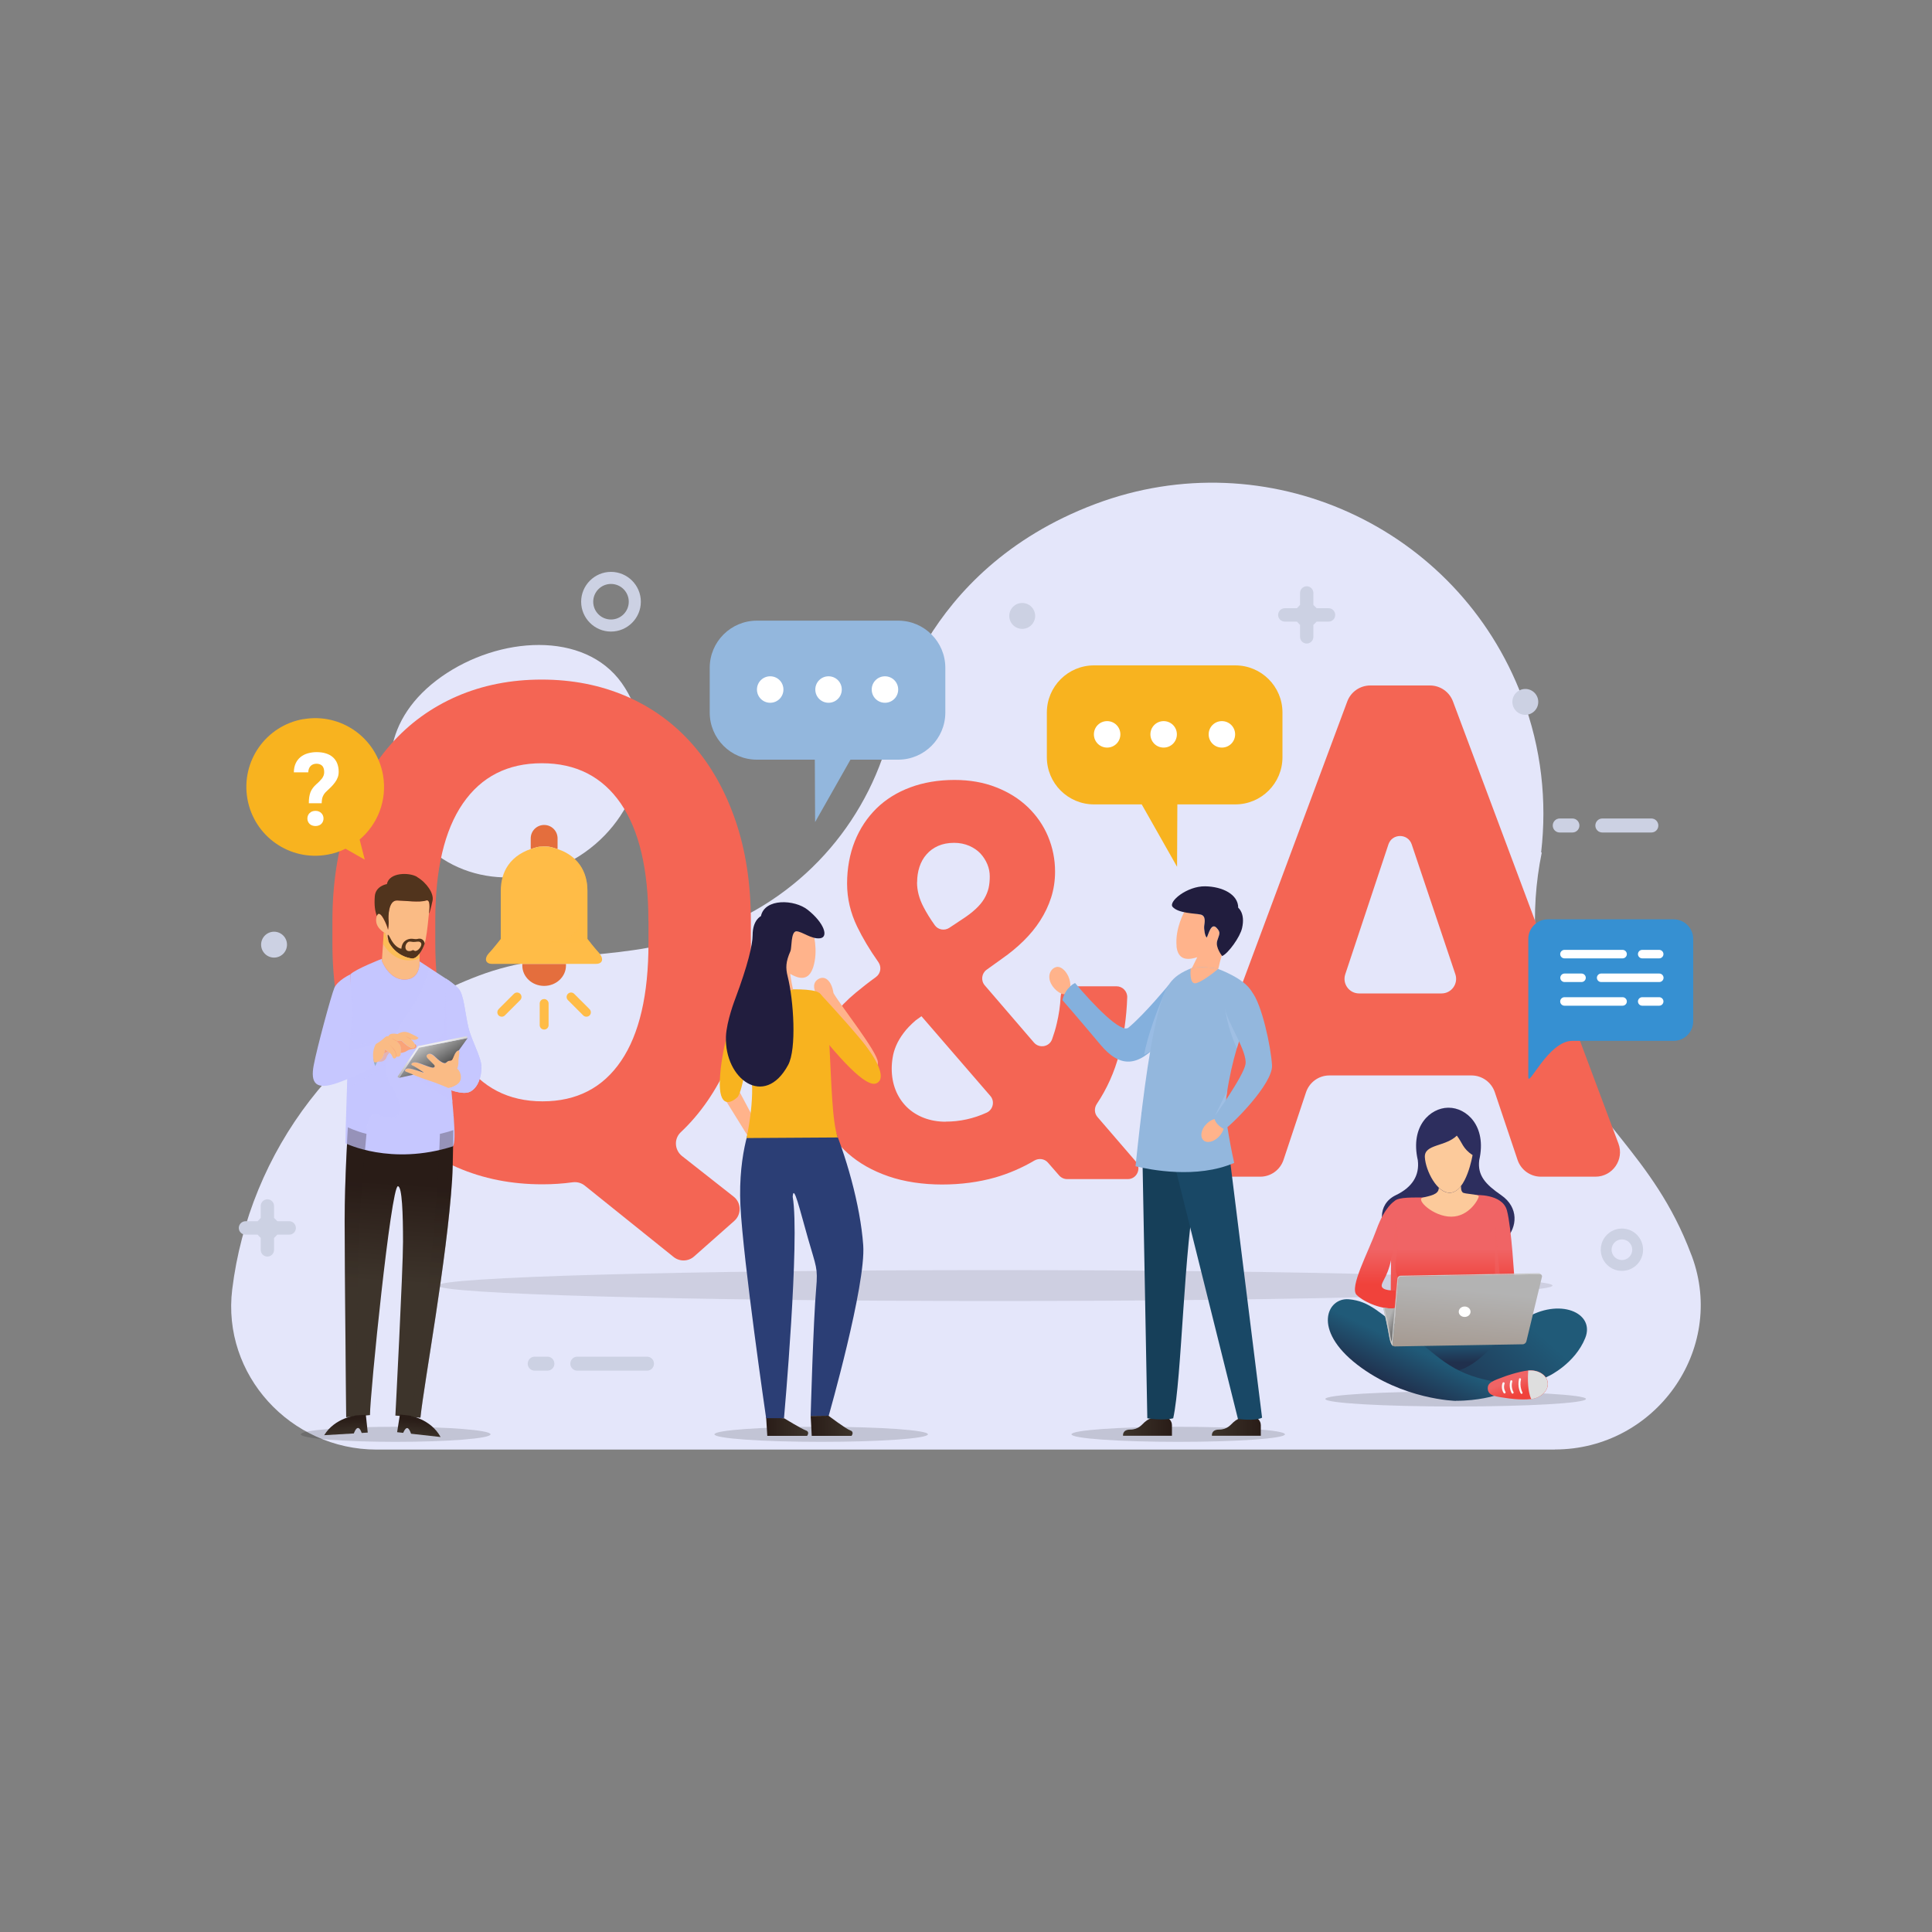 <?xml version="1.0" encoding="UTF-8"?>
<svg xmlns="http://www.w3.org/2000/svg" xmlns:xlink="http://www.w3.org/1999/xlink" viewBox="0 0 200 200">
  <rect x="0" y="0" width="200" height="200" fill="#808080" stroke="none"/>
  <defs>
    <style>
      .cls-1, .cls-2, .cls-3, .cls-4, .cls-5, .cls-6, .cls-7, .cls-8 {
        mix-blend-mode: multiply;
      }

      .cls-1, .cls-7 {
        opacity: .5;
      }

      .cls-1, .cls-9 {
        fill: #ffbc47;
      }

      .cls-10 {
        fill: url(#linear-gradient-2);
      }

      .cls-11 {
        fill: #fff;
      }

      .cls-12 {
        fill: #faa378;
      }

      .cls-13 {
        fill: #e46e3d;
      }

      .cls-14 {
        fill: #fafafa;
      }

      .cls-15 {
        fill: #2b3e75;
      }

      .cls-16 {
        fill: url(#linear-gradient-15);
      }

      .cls-17 {
        fill: url(#linear-gradient-18);
      }

      .cls-2 {
        fill: #ffbf00;
        opacity: .35;
      }

      .cls-18 {
        fill: url(#linear-gradient-14);
      }

      .cls-19 {
        fill: url(#linear-gradient-6);
      }

      .cls-20 {
        isolation: isolate;
      }

      .cls-21 {
        fill: #ffad97;
      }

      .cls-22 {
        fill: #94b0c7;
      }

      .cls-23 {
        fill: #c9c9c9;
      }

      .cls-24 {
        fill: url(#linear-gradient-16);
      }

      .cls-24, .cls-5, .cls-25 {
        opacity: .3;
      }

      .cls-24, .cls-25, .cls-26 {
        mix-blend-mode: screen;
      }

      .cls-27 {
        fill: #f8b31f;
      }

      .cls-28 {
        fill: #3690d2;
      }

      .cls-29 {
        fill: url(#linear-gradient-11);
      }

      .cls-30, .cls-8, .cls-26 {
        fill: #c6c7ff;
      }

      .cls-31 {
        fill: #dedede;
      }

      .cls-3, .cls-26 {
        opacity: .15;
      }

      .cls-32 {
        fill: #84b0dd;
      }

      .cls-33 {
        fill: #163f59;
      }

      .cls-34 {
        fill: url(#linear-gradient-10);
      }

      .cls-35 {
        fill: #fabb85;
      }

      .cls-36 {
        fill: #93b7dd;
      }

      .cls-37 {
        fill: #e4e6fa;
      }

      .cls-4 {
        opacity: .1;
      }

      .cls-38 {
        fill: #2d2e5e;
      }

      .cls-39 {
        fill: #f46554;
      }

      .cls-5, .cls-40 {
        fill: #fcca9b;
      }

      .cls-41 {
        fill: #51341d;
      }

      .cls-42 {
        fill: #194866;
      }

      .cls-6 {
        fill: #a7c5ea;
        opacity: .6;
      }

      .cls-43 {
        fill: #211d3e;
      }

      .cls-44 {
        fill: url(#linear-gradient-5);
      }

      .cls-7 {
        fill: #f06465;
      }

      .cls-25 {
        fill: url(#linear-gradient-17);
      }

      .cls-45 {
        fill: #ffb38b;
      }

      .cls-46 {
        fill: url(#linear-gradient-7);
      }

      .cls-8 {
        opacity: .45;
      }

      .cls-47 {
        fill: url(#linear-gradient-9);
      }

      .cls-48 {
        fill: url(#linear-gradient-3);
      }

      .cls-49 {
        fill: url(#linear-gradient);
      }

      .cls-50 {
        fill: #ccd1e3;
      }

      .cls-51 {
        fill: url(#linear-gradient-19);
      }

      .cls-52 {
        fill: url(#linear-gradient-4);
      }

      .cls-53 {
        fill: url(#linear-gradient-8);
      }

      .cls-54 {
        fill: url(#linear-gradient-12);
      }

      .cls-55 {
        fill: url(#linear-gradient-13);
      }
    </style>
    <linearGradient id="linear-gradient" x1="109.37" y1="147.66" x2="113.73" y2="147.66" gradientTransform="translate(193.04) rotate(-180) scale(1 -1)" gradientUnits="userSpaceOnUse">
      <stop offset="0" stop-color="#3d342b"></stop>
      <stop offset="1" stop-color="#291c17"></stop>
    </linearGradient>
    <linearGradient id="linear-gradient-2" x1="104.77" y1="147.59" x2="109.12" y2="147.59" xlink:href="#linear-gradient"></linearGradient>
    <linearGradient id="linear-gradient-3" x1="-489.87" y1="147.72" x2="-484.8" y2="147.72" gradientTransform="translate(615.32)" xlink:href="#linear-gradient"></linearGradient>
    <linearGradient id="linear-gradient-4" x1="-499.06" y1="147.72" x2="-494" y2="147.72" gradientTransform="translate(615.32)" xlink:href="#linear-gradient"></linearGradient>
    <linearGradient id="linear-gradient-5" x1="151.06" y1="138.79" x2="151.06" y2="141.05" gradientUnits="userSpaceOnUse">
      <stop offset="0" stop-color="#205a78"></stop>
      <stop offset="1" stop-color="#20304d"></stop>
    </linearGradient>
    <linearGradient id="linear-gradient-6" x1="159.19" y1="137.93" x2="151.08" y2="147.02" xlink:href="#linear-gradient-5"></linearGradient>
    <linearGradient id="linear-gradient-7" x1="150.38" y1="129.29" x2="150.38" y2="132.95" gradientUnits="userSpaceOnUse">
      <stop offset="0" stop-color="#f06465"></stop>
      <stop offset="1" stop-color="#f0423b"></stop>
    </linearGradient>
    <linearGradient id="linear-gradient-8" x1="146.43" y1="139.61" x2="144.52" y2="143.65" xlink:href="#linear-gradient-5"></linearGradient>
    <linearGradient id="linear-gradient-9" x1="142.41" y1="129.29" x2="142.41" y2="132.95" xlink:href="#linear-gradient-7"></linearGradient>
    <linearGradient id="linear-gradient-10" x1="145.25" y1="137.71" x2="143.53" y2="136.93" gradientUnits="userSpaceOnUse">
      <stop offset="0" stop-color="#3d3d3d"></stop>
      <stop offset="1" stop-color="#b3b3b3"></stop>
    </linearGradient>
    <linearGradient id="linear-gradient-11" x1="151.36" y1="141.05" x2="152.07" y2="133.6" gradientUnits="userSpaceOnUse">
      <stop offset="0" stop-color="#a3968c"></stop>
      <stop offset="1" stop-color="#b3b3b3"></stop>
    </linearGradient>
    <linearGradient id="linear-gradient-12" x1="156.88" y1="142.8" x2="157.41" y2="144.29" xlink:href="#linear-gradient-7"></linearGradient>
    <linearGradient id="linear-gradient-13" x1="352.97" y1="132.79" x2="353.61" y2="122.45" gradientTransform="translate(-312.4)" xlink:href="#linear-gradient"></linearGradient>
    <linearGradient id="linear-gradient-14" x1="1873.2" y1="234.52" x2="1873.2" y2="232.73" gradientTransform="translate(1930.93 121.92) rotate(-173.68) scale(1 -1)" xlink:href="#linear-gradient"></linearGradient>
    <linearGradient id="linear-gradient-15" x1="399.92" y1="109.16" x2="399.92" y2="107.36" gradientTransform="translate(-369.82 63.2) rotate(-3.37)" xlink:href="#linear-gradient"></linearGradient>
    <linearGradient id="linear-gradient-16" x1="357.12" y1="133.49" x2="357.72" y2="123.78" gradientTransform="translate(-312.4)" xlink:href="#linear-gradient"></linearGradient>
    <linearGradient id="linear-gradient-17" x1="348.65" y1="133.38" x2="349.25" y2="123.67" gradientTransform="translate(-312.4)" xlink:href="#linear-gradient"></linearGradient>
    <linearGradient id="linear-gradient-18" x1="356.43" y1="108.2" x2="358.31" y2="111.27" gradientTransform="translate(-312.4)" gradientUnits="userSpaceOnUse">
      <stop offset="0" stop-color="#bababa"></stop>
      <stop offset="1" stop-color="#363636"></stop>
    </linearGradient>
    <linearGradient id="linear-gradient-19" x1="356.78" y1="108.58" x2="358.45" y2="112.25" gradientTransform="translate(-312.4)" gradientUnits="userSpaceOnUse">
      <stop offset="0" stop-color="#ededed"></stop>
      <stop offset="1" stop-color="#363636"></stop>
    </linearGradient>
  </defs>
  <g class="cls-20">
    <g id="Layer_1" data-name="Layer 1">
      <g>
        <g>
          <g>
            <path class="cls-37" d="m60.56,88.22c5.96-4.22,7.66-12.05,3.81-17.5-3.86-5.45-12.72-4.87-18.68-.66-5.96,4.22-6.77,10.48-2.91,15.93,3.86,5.45,11.81,6.45,17.78,2.23Z"></path>
            <path class="cls-37" d="m160.96,150.05c10.36,0,17.78-10.3,14.18-20.02-.02-.07-.05-.13-.08-.2-3.93-10.44-10.67-13.86-13.97-22.61-2.37-6.29-2.74-12.83-1.49-18.95-.02-.02-.04-.04-.06-.05.61-5.26.04-10.74-1.96-16.03-6.69-17.74-26.47-26.69-44.21-20.01-18.29,6.89-21.01,22.92-21.05,22.93-2.13,9.35-8.75,17.49-18.4,21.12-9.79,3.69-16.29,1.73-24.36,4.77-14.36,5.41-23.77,18.23-25.52,32.47-1.09,8.85,6.03,16.59,14.95,16.59h121.96Z"></path>
          </g>
          <path class="cls-4" d="m160.72,133.08c0,.88-25.84,1.6-57.71,1.6s-57.71-.72-57.71-1.6,25.84-1.6,57.71-1.6,57.71.72,57.71,1.6Z"></path>
          <ellipse class="cls-3" cx="85.01" cy="148.48" rx="11.05" ry=".78"></ellipse>
          <ellipse class="cls-3" cx="40.96" cy="148.48" rx="9.82" ry=".78"></ellipse>
          <ellipse class="cls-3" cx="121.97" cy="148.48" rx="11.05" ry=".78"></ellipse>
          <path class="cls-3" d="m164.18,144.82c0,.43-6.04.78-13.49.78-7.45,0-13.49-.35-13.49-.78,0-.43,6.04-.78,13.49-.78,7.45,0,13.49.35,13.49.78Z"></path>
          <g>
            <g>
              <path class="cls-13" d="m55.5,87.72c.29-.08.43-.08.8-.09h.05c.38,0,.51.01.8.09.2.05.37.12.56.19,0-.05.01-.09.01-.14v-.98c0-.77-.62-1.39-1.39-1.39s-1.39.62-1.39,1.39v.98s0,.09.01.14c.18-.07.36-.14.56-.19Z"></path>
              <path class="cls-13" d="m56.36,99.78h-2.29v.17c0,1.17,1.01,2.11,2.26,2.11s2.26-.95,2.26-2.11v-.17h-2.23Z"></path>
              <path class="cls-9" d="m62.07,98.71c-.43-.46-1.26-1.51-1.26-1.51v-4.98c0-1.9-.89-3.79-3.66-4.5-.29-.08-.42-.08-.8-.09h-.05c-.38,0-.51.01-.8.09-2.77.71-3.66,2.61-3.66,4.5v4.98s-.82,1.05-1.26,1.51c-.43.46-.39,1.07.36,1.07h10.75c.76,0,.79-.6.36-1.07Z"></path>
              <path class="cls-1" d="m60.81,97.2v-4.98c0-1.66-.69-3.33-2.73-4.19.42.39,1.87,1.86,1.87,3.61v3.69c0,.82-.62,2.12-2.84,2.12-.2,0-.19.19,0,.19h4.05c-.2-.25-.35-.44-.35-.44Z"></path>
            </g>
            <path class="cls-9" d="m56.79,106.12c0,.25-.2.46-.46.46h0c-.25,0-.46-.2-.46-.46v-2.24c0-.25.2-.46.46-.46h0c.25,0,.46.21.46.46v2.24Z"></path>
            <g>
              <path class="cls-9" d="m61.03,104.47c.18.18.18.47,0,.65h0c-.18.17-.47.17-.65,0l-1.59-1.59c-.18-.18-.18-.47,0-.65h0c.18-.18.47-.18.65,0l1.59,1.59Z"></path>
              <path class="cls-9" d="m51.62,104.47c-.18.18-.18.47,0,.65h0c.18.17.47.17.64,0l1.59-1.59c.18-.18.18-.47,0-.65h0c-.18-.18-.47-.18-.65,0l-1.59,1.59Z"></path>
            </g>
          </g>
          <g>
            <path class="cls-50" d="m170.95,84.73c.4,0,.72.33.72.73s-.32.72-.72.72h-5.08c-.4,0-.72-.32-.72-.72s.32-.73.72-.73h5.08Z"></path>
            <path class="cls-50" d="m162.78,84.73c.4,0,.72.33.72.73s-.33.72-.72.72h-1.32c-.4,0-.72-.32-.72-.72s.32-.73.72-.73h1.32Z"></path>
          </g>
          <g>
            <path class="cls-50" d="m66.98,140.44c.4,0,.72.33.72.73s-.32.72-.72.72h-7.22c-.4,0-.72-.32-.72-.72s.32-.73.72-.73h7.22Z"></path>
            <path class="cls-50" d="m56.67,140.44c.4,0,.72.33.72.73s-.33.72-.72.72h-1.32c-.4,0-.72-.32-.72-.72s.32-.73.72-.73h1.32Z"></path>
          </g>
          <path class="cls-50" d="m107.16,63.76c0,.74-.6,1.34-1.34,1.34s-1.34-.6-1.34-1.34.6-1.34,1.34-1.34,1.34.6,1.34,1.34Z"></path>
          <path class="cls-50" d="m29.71,97.79c0,.74-.6,1.34-1.34,1.34s-1.34-.6-1.34-1.34.6-1.34,1.34-1.34,1.34.6,1.34,1.34Z"></path>
          <path class="cls-50" d="m159.24,72.66c0,.74-.6,1.34-1.34,1.34s-1.34-.6-1.34-1.34.6-1.34,1.34-1.34,1.34.6,1.34,1.34Z"></path>
          <path class="cls-50" d="m137.53,64.35h-1.23l-.34.34v1.23c0,.39-.31.7-.69.7s-.69-.31-.69-.7v-1.23l-.32-.34h-1.25c-.39,0-.7-.31-.7-.69s.31-.7.7-.7h1.25l.32-.34v-1.23c0-.39.31-.7.69-.7s.69.31.69.7v1.23l.34.34h1.23c.38,0,.69.31.69.7s-.31.69-.69.69Z"></path>
          <path class="cls-50" d="m29.94,127.81h-1.23l-.34.34v1.23c0,.39-.31.7-.69.7s-.69-.31-.69-.7v-1.23l-.32-.34h-1.25c-.39,0-.7-.31-.7-.69s.31-.7.7-.7h1.25l.32-.34v-1.23c0-.39.31-.7.69-.7s.69.31.69.7v1.23l.34.34h1.23c.38,0,.69.31.69.7s-.31.69-.69.69Z"></path>
          <path class="cls-50" d="m60.16,62.29c0,1.7,1.39,3.09,3.09,3.09s3.09-1.39,3.09-3.09-1.39-3.09-3.09-3.09-3.09,1.39-3.09,3.09Zm1.25,0c0-1.01.82-1.84,1.84-1.84s1.84.83,1.84,1.84-.82,1.84-1.84,1.84-1.84-.82-1.84-1.84Z"></path>
          <path class="cls-50" d="m165.71,129.37c0,1.21.98,2.19,2.19,2.19s2.19-.98,2.19-2.19-.98-2.19-2.19-2.19-2.19.98-2.19,2.19Zm1.12,0c0-.59.48-1.07,1.07-1.07s1.07.48,1.07,1.07-.48,1.07-1.07,1.07-1.07-.48-1.07-1.07Z"></path>
          <g>
            <path class="cls-39" d="m77.74,97.63c0,4.75-.77,8.88-2.31,12.38-1.26,2.86-2.91,5.27-4.96,7.2-.72.68-.65,1.84.13,2.46l5.34,4.2c.81.63.84,1.84.07,2.52l-4.16,3.68c-.6.53-1.49.55-2.12.05l-9.2-7.39c-.35-.28-.8-.4-1.25-.34-1.02.14-2.06.21-3.14.21-3.19,0-6.11-.58-8.77-1.73-2.65-1.15-4.94-2.8-6.86-4.94-1.92-2.14-3.42-4.76-4.49-7.84-1.07-3.08-1.61-6.57-1.61-10.46v-2.24c0-3.86.53-7.35,1.59-10.44s2.54-5.73,4.45-7.89c1.91-2.17,4.19-3.82,6.85-4.98,2.66-1.15,5.58-1.73,8.77-1.73s6.11.58,8.77,1.73c2.66,1.15,4.94,2.81,6.85,4.98,1.91,2.17,3.39,4.8,4.45,7.89,1.06,3.1,1.59,6.58,1.59,10.44v2.24Zm-10.62-2.31c0-5.33-.96-9.38-2.86-12.15-1.91-2.77-4.63-4.16-8.17-4.16s-6.26,1.39-8.17,4.16c-1.91,2.77-2.86,6.82-2.86,12.15v2.31c0,2.65.25,5,.75,7.04.5,2.04,1.22,3.75,2.17,5.13.94,1.39,2.1,2.43,3.47,3.14,1.37.71,2.95,1.07,4.71,1.07,3.54,0,6.25-1.4,8.14-4.19,1.89-2.79,2.83-6.86,2.83-12.19v-2.31Z"></path>
            <path class="cls-39" d="m84.19,111.07c0-1.18.18-2.24.55-3.2.36-.96.87-1.86,1.51-2.7.64-.84,1.42-1.64,2.32-2.39.65-.54,1.35-1.09,2.11-1.64.49-.36.6-1.04.25-1.54-.91-1.29-1.64-2.52-2.2-3.68-.69-1.43-1.04-2.91-1.04-4.46s.27-3.06.8-4.38c.53-1.32,1.28-2.44,2.24-3.39.96-.94,2.13-1.67,3.5-2.18,1.37-.51,2.9-.77,4.58-.77,1.58,0,3.02.25,4.31.76,1.29.5,2.38,1.19,3.29,2.06.9.87,1.6,1.88,2.08,3.02.48,1.15.73,2.36.73,3.65,0,.95-.14,1.85-.41,2.69-.27.84-.65,1.63-1.13,2.38-.48.75-1.06,1.45-1.72,2.1-.66.65-1.4,1.26-2.2,1.82l-1.63,1.17c-.52.38-.61,1.12-.19,1.61l5.09,5.92c.55.64,1.59.46,1.88-.33.19-.53.36-1.08.49-1.65.21-.88.35-1.8.4-2.77.03-.59.5-1.07,1.09-1.07h4.69c.62,0,1.13.52,1.11,1.14-.07,2.07-.35,4.02-.83,5.86-.49,1.88-1.27,3.61-2.32,5.18-.28.42-.26.96.06,1.34l3.98,4.62c.61.71.11,1.82-.83,1.82h-6.28c-.32,0-.62-.14-.83-.38l-1.16-1.33c-.35-.4-.94-.48-1.4-.21-1.29.76-2.64,1.34-4.05,1.75-1.7.48-3.54.73-5.51.73s-3.9-.28-5.55-.85c-1.65-.57-3.05-1.36-4.2-2.38-1.15-1.02-2.03-2.23-2.64-3.65-.62-1.42-.92-2.97-.92-4.65Zm13.71,5.04c1.47,0,2.88-.31,4.24-.93.67-.31.86-1.18.38-1.73l-7.13-8.25-.59.42c-.52.45-.95.89-1.27,1.33-.33.44-.58.87-.76,1.29s-.3.83-.36,1.23c-.07.4-.1.79-.1,1.16,0,.78.13,1.51.39,2.18.26.67.64,1.25,1.13,1.75.49.49,1.09.88,1.78,1.15.69.27,1.46.41,2.29.41Zm-2.97-24.77c0,.84.22,1.69.67,2.55.31.6.7,1.23,1.17,1.89.34.48,1.01.59,1.5.27l1.28-.85c.58-.37,1.06-.74,1.44-1.09.38-.35.68-.71.9-1.08.21-.36.36-.73.45-1.1.08-.37.12-.77.12-1.2s-.08-.85-.25-1.26-.41-.78-.71-1.11c-.31-.33-.69-.59-1.16-.8-.47-.2-.99-.31-1.57-.31-.63,0-1.19.11-1.66.32-.48.21-.88.51-1.2.88-.33.37-.57.81-.73,1.3-.16.49-.24,1.02-.24,1.58Z"></path>
            <path class="cls-39" d="m152.32,111.33h-14.71c-1.09,0-2.06.7-2.41,1.74l-2.33,7c-.35,1.04-1.32,1.74-2.41,1.74h-5.65c-1.77,0-3-1.77-2.38-3.43l17.04-45.77c.37-.99,1.32-1.65,2.38-1.65h6.18c1.06,0,2.01.66,2.38,1.65l17.13,45.77c.62,1.66-.61,3.43-2.38,3.43h-5.65c-1.09,0-2.06-.7-2.41-1.73l-2.36-7.02c-.35-1.03-1.32-1.73-2.41-1.73Zm-11.63-8.49h8.54c1.03,0,1.75-1.01,1.43-1.98l-4.52-13.45c-.39-1.16-2.03-1.15-2.41,0l-4.47,13.45c-.32.97.4,1.98,1.43,1.98Z"></path>
          </g>
          <g>
            <path class="cls-49" d="m81.16,146.81s1.78,1.09,2.25,1.26c.47.16.14.57.14.57h-4.12l-.12-1.94,1.85.12Z"></path>
            <polygon class="cls-45" points="76.51 112.94 78.5 116.68 77.69 118.05 74.99 113.7 76.51 112.94"></polygon>
            <path class="cls-15" d="m77.98,115.73s-1.61,3.37-1.33,9.1c.29,5.74,2.66,21.98,2.66,21.98h1.85s1.66-18.56.9-22.92c.09-1.42.74,1.36,1.58,4.3.85,2.98,1.04,3.03.85,5.18-.3,3.38-.57,13.21-.57,13.21h1.86s3.88-13.58,3.58-17.68c-.3-4.16-1.8-9.43-3.45-13.21-2.5-.92-7.94.05-7.94.05Z"></path>
            <path class="cls-10" d="m85.76,146.55s1.78,1.35,2.25,1.52c.47.16.14.57.14.57h-4.12l-.11-2.06,1.84-.02Z"></path>
            <path class="cls-45" d="m84.43,102.75s-.48-.9.24-1.37c.71-.47,1.42.14,1.61,1.42.76,1.33,4.55,6.07,4.6,7.16.05,1.09-1.37.9-1.37.9l-4.08-4.41-.99-3.7Z"></path>
            <path class="cls-27" d="m81.42,102.43s2.78-.13,3.38.35c.6.47.88,2.05,1.07,5.59.19,3.54.27,7.83.86,9.38-.14,0-9.45.06-9.45.06,0,0,.92-4.01.45-6.82-.37-2.18-1.52-5.92-.76-6.97.76-1.04,4.44-1.59,4.44-1.59Z"></path>
            <path class="cls-27" d="m77.5,108.34s-.57,4.69-1.18,5.26c-.62.57-1.94,1.23-1.8-1.85.14-3.08,1.28-6.49,1.28-6.49l.9-.62.81,3.7Z"></path>
            <path class="cls-45" d="m84.16,100.2c.61-1.85-.02-3.78-.02-3.78-.34.06-1.14-.01-1.72,0-.57.01-.57.73-.6,1.07-.04.34-.34,1.08-.54,1.12-.1-.39-.1-1.62-.74-1.22-.64.4-.43.61-.39,1.33.04.72-.93.54-.93.54.32,1.75.02,2.18.29,2.59.62.93,1.7.97,2.58.57-.19-.84-.29-1.61-.29-1.61,1.34.8,2.02.37,2.36-.63Z"></path>
            <path class="cls-43" d="m83.61,94.18c-1.35-1.07-4.44-1.22-4.84.66,0,0-.86.39-.86,1.98,0,.97-.49,3.08-1.8,6.58,0,0-.9,2.31-.96,3.9-.17,4.39,3.99,7.49,6.44,2.94.89-1.65.57-6.69-.05-9.16-.22-.88-.21-1.5.29-2.63.14-.31.03-2.02.6-2.04.58-.01,1.54.83,2.46.72.92-.11.43-1.6-1.28-2.95Z"></path>
            <path class="cls-27" d="m84.81,102.78s2.4,2.56,4.2,4.71c1.8,2.15,2.73,4.07,1.8,4.61-.38.22-1.33.44-5.15-4.14-1.27-1.99-.85-5.18-.85-5.18Z"></path>
          </g>
          <g>
            <g>
              <polygon class="cls-21" points="130.11 145.81 130.11 147.3 128.56 147.3 128.56 145.73 130.11 145.81"></polygon>
              <path class="cls-48" d="m130.11,146.8s.41.22.41.75v1.08h-5.06s-.11-.64.74-.64,1.2-.51,1.48-.76c.36-.31.61-.43.89-.43h1.54Z"></path>
            </g>
            <g>
              <polygon class="cls-21" points="120.91 145.81 120.91 147.3 119.37 147.3 119.37 145.73 120.91 145.81"></polygon>
              <path class="cls-52" d="m120.91,146.8s.41.22.41.75v1.08h-5.06s-.11-.64.74-.64,1.2-.51,1.48-.76c.36-.31.61-.43.88-.43h1.55Z"></path>
            </g>
            <path class="cls-45" d="m110.7,101.35c.24.78.05,1.48-.43,1.57-.48.08-1.34-.59-1.58-1.37-.24-.78.21-1.37.69-1.45.48-.09,1.08.48,1.32,1.25Z"></path>
            <path class="cls-32" d="m121.01,101.93s-2.51,3.05-4.18,4.44c-.75.68-3.71-2.43-5.54-4.61,0,0-.98.41-1.31,1.77,0,0,1.59,1.81,3.93,4.61,2.03,2.42,3.88,2.37,6.23-.33,2.35-2.71.86-5.88.86-5.88Z"></path>
            <path class="cls-6" d="m118.44,109.18c.58-3.11,2.34-6.9,2.34-6.9l-.13,3.26-.18,2.18c-.7.69-1.37,1.17-2.03,1.45Z"></path>
            <path class="cls-33" d="m118.18,115.2l.59,31.62s1.61.27,2.68,0c.9-4.05,1.1-17.99,2.39-23.86,1.28-5.87,2.22-7.09,2.22-9.72s-7.88,1.96-7.88,1.96Z"></path>
            <path class="cls-42" d="m128.14,146.88s1.72.27,2.51-.12l-3.41-27.39-5.58,1.48,6.49,26.03Z"></path>
            <g>
              <path class="cls-45" d="m121.8,97.96c-.18-1.91.85-3.65.85-3.65.32.13,1.11.24,1.66.38.55.14.4.84.35,1.17-.04.33.09,1.11.27,1.2.19-.35.46-1.55.99-1.02.52.53.28.68.08,1.38-.2.69.78.73.78.73-.7,1.62-.5,2.1-.85,2.44-.8.76-2.91,1.2-2.64-.18.37-.77.65-1.32.65-1.32-1.47.48-2.03-.08-2.15-1.13Z"></path>
              <path class="cls-43" d="m121.39,93.88c-.47-.54,1.49-2.16,3.37-2.13,1.8.03,3.42.84,3.42,2.22,0,0,.75.56.4,2.1-.21.94-1.43,2.62-2.06,2.9,0,0-.71-.87-.52-1.56.2-.69.44-.85-.08-1.38-.54-.53-.81.66-.99,1.02-.19-.09-.31-.87-.27-1.2.04-.34.2-1.03-.35-1.17-.55-.14-2.31-.11-2.92-.8Z"></path>
            </g>
            <path class="cls-36" d="m127.76,120.37c-.57-2.51-.98-5.47-.96-5.66.92-8.03,3.52-10.65,2.78-12.05-.75-1.39-3.47-2.35-3.47-2.35,0,0-1.21-.32-2.71-.11-2.26.9-2.79,1.84-3.56,4.86-1,3.89-1.75,10.51-2.29,15.67,1.49.36,6.35,1.33,10.22-.35Z"></path>
            <path class="cls-6" d="m126.84,104.5l1.67,2.56s0,0,0,0c-.15.45-.31.94-.47,1.47-1.01-2.23-1.2-4.04-1.2-4.04Z"></path>
            <path class="cls-45" d="m126.11,100.3c-.53.44-1.85,1.46-2.39,1.49-.53.02-.5-1.03-.46-1.53.04-.02.09-.03.13-.06,1.32-.18,2.46.04,2.71.1Z"></path>
            <path class="cls-6" d="m127.06,112.86c-.07.45-.14.93-.2,1.42l-1.08,1.21,1.28-2.63Z"></path>
            <g>
              <path class="cls-45" d="m124.73,116.54c.47-.61,1.22-.9,1.66-.65.45.26.43.97-.04,1.58-.47.62-1.21.91-1.66.65-.45-.26-.43-.97.03-1.58Z"></path>
              <path class="cls-36" d="m129.58,102.66c1.04,1.25,1.99,5.73,2.1,7.62.1,1.9-4.08,6.08-4.91,6.63,0,0-1.04-.46-1.07-1.29,0,0,2.99-4.15,3.23-5.44.24-1.29-1.9-4.39-2.09-5.68-.14-.95,1.39-3.48,2.74-1.85Z"></path>
            </g>
          </g>
          <g>
            <path class="cls-36" d="m92.99,64.25h-14.64c-2.69,0-4.88,2.18-4.88,4.88v4.63c0,2.69,2.18,4.88,4.88,4.88h6l.03,6.46,3.66-6.46h4.94c2.69,0,4.88-2.18,4.88-4.88v-4.63c0-2.69-2.18-4.88-4.88-4.88Z"></path>
            <g>
              <path class="cls-11" d="m90.24,71.38c0,.76.61,1.37,1.37,1.37s1.37-.61,1.37-1.37-.61-1.37-1.37-1.37-1.37.61-1.37,1.37Z"></path>
              <path class="cls-11" d="m84.4,71.38c0,.76.61,1.37,1.37,1.37s1.37-.61,1.37-1.37-.61-1.37-1.37-1.37-1.37.61-1.37,1.37Z"></path>
              <path class="cls-11" d="m78.36,71.38c0,.76.61,1.37,1.37,1.37s1.37-.61,1.37-1.37-.61-1.37-1.37-1.37-1.37.61-1.37,1.37Z"></path>
            </g>
          </g>
          <g>
            <path class="cls-27" d="m113.24,68.88h14.64c2.69,0,4.88,2.18,4.88,4.88v4.63c0,2.69-2.18,4.88-4.88,4.88h-6l-.03,6.46-3.66-6.46h-4.94c-2.69,0-4.88-2.18-4.88-4.88v-4.63c0-2.69,2.18-4.88,4.88-4.88Z"></path>
            <g>
              <path class="cls-11" d="m115.98,76.02c0,.76-.61,1.37-1.37,1.37s-1.37-.61-1.37-1.37.61-1.37,1.37-1.37,1.37.61,1.37,1.37Z"></path>
              <path class="cls-11" d="m121.83,76.02c0,.76-.61,1.37-1.37,1.37s-1.37-.61-1.37-1.37.61-1.37,1.37-1.37,1.37.61,1.37,1.37Z"></path>
              <path class="cls-11" d="m127.86,76.02c0,.76-.61,1.37-1.37,1.37s-1.37-.61-1.37-1.37.61-1.37,1.37-1.37,1.37.61,1.37,1.37Z"></path>
            </g>
          </g>
          <g>
            <path class="cls-28" d="m175.28,105.73c0,1.11-.91,2.02-2.02,2.02h-10.5c-2.47,0-4.55,4.87-4.55,3.76v-14.32c0-1.11.91-2.02,2.02-2.02h13.03c1.11,0,2.02.91,2.02,2.02v8.54Z"></path>
            <g>
              <g>
                <path class="cls-11" d="m168.41,98.77c0,.24-.2.44-.44.44h-6.02c-.24,0-.44-.2-.44-.44h0c0-.24.2-.44.44-.44h6.02c.24,0,.44.2.44.44h0Z"></path>
                <path class="cls-11" d="m172.2,98.77c0,.24-.2.44-.44.44h-1.76c-.24,0-.44-.2-.44-.44h0c0-.24.2-.44.44-.44h1.76c.24,0,.44.2.44.44h0Z"></path>
              </g>
              <g>
                <path class="cls-11" d="m165.31,101.22c0,.24.2.44.44.44h6.02c.24,0,.44-.2.44-.44h0c0-.24-.2-.44-.44-.44h-6.02c-.24,0-.44.2-.44.44h0Z"></path>
                <path class="cls-11" d="m161.52,101.22c0,.24.2.44.44.44h1.76c.24,0,.44-.2.44-.44h0c0-.24-.2-.44-.44-.44h-1.76c-.24,0-.44.2-.44.44h0Z"></path>
              </g>
              <g>
                <path class="cls-11" d="m168.41,103.67c0,.24-.2.44-.44.44h-6.02c-.24,0-.44-.2-.44-.44h0c0-.24.2-.44.44-.44h6.02c.24,0,.44.2.44.44h0Z"></path>
                <path class="cls-11" d="m172.2,103.67c0,.24-.2.44-.44.44h-1.76c-.24,0-.44-.2-.44-.44h0c0-.24.2-.44.44-.44h1.76c.24,0,.44.2.44.44h0Z"></path>
              </g>
            </g>
          </g>
          <g>
            <g>
              <path class="cls-38" d="m155.4,123.72c-1.61-1.11-2.47-2.03-2.27-3.62.81-3.58-1.35-5.43-3.16-5.43h-.08s0,0,0,0c-1.8.03-3.93,1.87-3.12,5.43.2,1.59-.59,2.82-2.27,3.62-2.01.97-1.69,3.32-.47,4.57,1.22,1.25,5.61.51,5.61.51h.61s4.4.74,5.62-.51c1.22-1.25,1.37-3.3-.47-4.57Z"></path>
              <path class="cls-44" d="m151.13,142.34s3.86-2.47,4.36-3.44-8.87.27-8.87.27l4.51,3.17Z"></path>
              <path class="cls-19" d="m160.36,142.43s2.67-1.27,3.74-3.91c1.07-2.64-2.71-4.24-6.27-1.99-3.56,2.26-4.47,5.35-8.34,5.62,0,0,4.24,2.03,4.47,2.03s2.33-.46,2.33-.46l3.47-1,.59-.29Z"></path>
              <path class="cls-46" d="m152.71,123.71s2.79-.16,3.28,1.57c.48,1.73.79,7.29.79,7.29l-12.8,3.31s-.06-11.11.38-11.55c.44-.44,2.04-.35,2.96-.37.7-.01,3.33.23,3.33.23l2.06-.5Z"></path>
              <path class="cls-40" d="m152.44,119.57s-.62,3.78-2.29,3.9c-1.38.1-2.57-2.29-2.65-3.67-.08-1.38,2.12-1.07,3.31-2.24.56.71.61,1.35,1.63,2.01Z"></path>
              <path class="cls-40" d="m151.4,123.42c-.2-.2-.16-.64-.16-.64h0c-.3.39-.66.66-1.09.7-.43.03-.84-.18-1.2-.52-.01.73-.96.83-1.68,1.02-.73.19,1.09,1.97,2.96,1.97s2.85-1.85,2.85-2.1-1.48-.22-1.68-.42Z"></path>
              <path class="cls-5" d="m151.25,123.07c-.02-.16-.01-.3-.01-.3h0c-.3.39-.66.66-1.09.7-.43.03-.84-.18-1.2-.52,0,.1-.02.18-.05.26.38.37.8.6,1.25.57.44-.03.8-.31,1.1-.71Z"></path>
              <path class="cls-53" d="m150.71,145.02s-5.51-.12-10.21-3.75c-4.7-3.63-3.1-6.96-.88-6.77,2.22.19,3.17,1.45,6.19,3.59,3.02,2.14,4.17,4.05,8.68,4.89,0,1.26.27,1.49.27,1.49,0,0-1.66.54-4.05.54Z"></path>
              <polygon class="cls-7" points="155.34 132.94 154.76 126.67 154.76 133.09 155.34 132.94"></polygon>
              <path class="cls-7" d="m148.68,133.64c-3.63.69-4.54-1.59-4.14-3.41.4-1.82-.11-4.41-.11-4.41l-.27-.06c-.21,3.1-.17,10.12-.17,10.12l4.26-1.1c1.35-.78,2.29-1.48.43-1.13Z"></path>
              <path class="cls-47" d="m144.36,124.34s-.99.53-1.86,2.93c-.87,2.4-2.84,6-2.06,6.78.78.78,2.8,1.61,4.03,1.35.2-.46-.03-1.81-.03-1.81,0,0-1.55.08-1.4-.59.15-.66,1.04-1.27,1.3-5.05.18-3.16.03-3.62.03-3.62Z"></path>
              <path class="cls-34" d="m144.51,135.27s-.02.09-.04.13c-.37.08-.82.05-1.28-.04.14.61.46,2.03.61,2.94.19,1.19.47,1.03.47,1.03-.07-.05-.11-.14-.1-.24l.34-3.82Z"></path>
              <path class="cls-23" d="m144.5,135.3s0,0,0,0v-.03s0,.02,0,.03Zm-.6,2.9c-.14-.86-.43-2.16-.58-2.82-.04,0-.09-.01-.13-.02.14.61.46,2.03.61,2.94.19,1.19.47,1.03.47,1.03-.07-.05-.1-.13-.1-.23-.09-.13-.19-.39-.27-.91Z"></path>
              <path class="cls-29" d="m144.44,139.39c-.17,0-.29-.13-.28-.3l.6-6.62c.01-.17.17-.31.33-.31l14.3-.26c.17,0,.27.13.23.29l-1.61,6.67c-.04.16-.21.3-.38.3l-13.19.22Z"></path>
              <path class="cls-23" d="m144.16,139.09l.6-6.62c.01-.17.17-.31.33-.31l14.3-.26s.08,0,.11.02c-.04-.07-.11-.12-.21-.12l-14.3.26c-.17,0-.32.14-.33.31l-.6,6.62c0,.12.05.21.14.26-.03-.05-.05-.1-.04-.16Z"></path>
              <g>
                <path class="cls-54" d="m158.18,141.87c1.04-.11,1.96.45,2.05,1.27h0c.09.82-.72,1.58-1.72,1.69-1.16.13-2.48-.09-2.48-.09-1.06-.16-1.93-.2-2.01-.91h0c-.08-.7.47-.87,1.8-1.36,0,0,1.33-.48,2.37-.6Z"></path>
                <path class="cls-31" d="m158.2,141.87c-.12,1.65.12,2.54.31,2.96.99-.11,1.8-.87,1.71-1.68-.09-.81-1-1.37-2.02-1.27Z"></path>
                <path class="cls-14" d="m157.25,142.74c-.2.82.15,1.47.17,1.5.03.05.09.07.14.04.05-.03.07-.09.04-.14,0,0-.33-.6-.15-1.34.01-.06-.02-.11-.08-.13-.06-.01-.11.02-.13.08Z"></path>
                <path class="cls-14" d="m156.35,142.96c-.2.69.13,1.23.14,1.26.03.05.1.06.15.03.05-.03.06-.1.03-.15,0,0-.29-.48-.12-1.08.02-.06-.02-.12-.07-.13-.06-.02-.12.02-.13.07Z"></path>
                <path class="cls-14" d="m155.54,143.16c-.2.58.1,1.02.12,1.04.03.05.1.06.15.03.05-.03.06-.1.03-.15-.01-.02-.25-.38-.09-.85.02-.05,0-.12-.07-.13-.06-.02-.12,0-.13.07Z"></path>
              </g>
            </g>
            <path class="cls-11" d="m152.23,135.79c0,.3-.27.54-.61.54s-.61-.24-.61-.54.27-.54.61-.54.61.24.61.54Z"></path>
          </g>
          <g>
            <path class="cls-55" d="m46.92,115.44c-6.42,2.04-10.9,1.25-10.9,1.25,0,0-.34,5.43-.34,9.71s.16,20.31.16,20.31l2.46-.22c0-2.15,2.18-23.69,2.89-23.69.44,0,.53,2.89.53,5.75s-.79,17.99-.79,17.99l2.59.22c.4-3.77,2.75-16.39,3.28-24.64.11-1.74.12-5.72.12-6.67Z"></path>
            <path class="cls-18" d="m41.4,146.43l.99.11s2.2.34,3.22,2.22l-3.06-.34s-.17-.56-.39-.59c-.22-.02-.42.5-.42.5l-.63-.07.29-1.83Z"></path>
            <path class="cls-16" d="m37.88,146.46l-.99.06s-2.21.22-3.33,2.05l3.07-.18s.19-.56.42-.57c.23-.01.39.52.39.52l.63-.04-.2-1.85Z"></path>
            <path class="cls-35" d="m44.37,94.87s-.13,1.49-.31,2.41c-.17.92-.83,1.97-1.4,1.93-.57-.04-2.22-.48-2.79-2.61-.18-.09-1.18-.68-.88-1.73.31-1.05,1.16,1.14,1.16,1.34s.11-.55.07-.92c-.04-.37-.04-2.11.88-2.08.92.02,2.3.23,3.01,0,.55-.18.28,1.34.26,1.67Z"></path>
            <path class="cls-41" d="m43.17,90.77c-.81-.48-2.88-.48-3.12.75,0,0-1.16.18-1.25,1.25-.07.92.01,1.5.21,2.06.32-.93,1.15,1.19,1.15,1.39s.11-.55.07-.92c-.04-.37-.04-2.11.88-2.08.92.02,2.3.23,3.01,0,.43-.14.36.75.3,1.31h.03s.18-.58.33-1.31c.15-.72-.6-1.84-1.6-2.43Z"></path>
            <path class="cls-41" d="m43.18,97.21c-.24.03-.41-.04-.63-.03-.22.01-.92.11-1,1.03-.21-.03-.72-.23-1.16-1.12-.32-.65-.32-.25-.14.46.73,1.32,1.94,1.63,2.41,1.67.49.04,1.05-.75,1.31-1.56-.03-.15-.19-.63-.79-.45Zm-.11,1.23c-.26.03-.21-.15-.39-.06-.19.1-.56.15-.68-.15-.12-.31.11-.7.34-.75.23-.04.32.07.67.02.18-.02.49-.09.59.15.1.24-.26.74-.53.78Z"></path>
            <path class="cls-35" d="m43.44,98.72c-.24.32-.52.52-.77.5-.57-.04-2.22-.48-2.79-2.61-.03-.02-.08-.05-.15-.09,0,0,0,.01,0,.02l-.2,2.94s.77,2,2.41,1.93c1.64-.07,1.49-1.87,1.49-1.87v-.82Z"></path>
            <path class="cls-2" d="m42.66,99.22c-.57-.04-2.22-.48-2.79-2.61-.03-.02-.08-.05-.15-.09,0,0,0,.01,0,.02l-.08,1.17c.31.51,1.22,1.77,2.81,1.71.41-.01.73-.1.98-.24v-.47c-.24.32-.51.52-.77.5Z"></path>
            <path class="cls-30" d="m46.72,112.94c0-.46-.48-5.98-.48-7.56s-.09-4.08-.09-4.08c0,0-2.13-1.39-2.72-1.78v.02s.15,1.81-1.49,1.87c-1.65.07-2.41-1.93-2.41-1.93v-.22s-2.7,1.05-3.25,1.6c0,1.62-.52,15.6-.52,17.49,0,0,4.7,2.36,11.12.32.46-.46-.15-5.28-.15-5.74Z"></path>
            <path class="cls-26" d="m39.07,115.37c1.89.92,3.34.03,1.46-2.93-1.88-2.96,1.03-6.38,2.34-8.49.94-1.51,1.41-3.01,1.6-3.75-.41-.27-.79-.52-1.01-.67-.01,0-.02,0-.03,0,0,0,.15,1.81-1.49,1.87-1.65.07-2.41-1.93-2.41-1.93v-.22s-2.7,1.05-3.25,1.6c0,1.62-.52,15.6-.52,17.49,0,0,1.07.39,2.47.7-.7-1.37-.15-4.16.85-3.68Z"></path>
            <path class="cls-12" d="m42.9,108.07h0c.06.15.06.28-.03.36-.18.18-.66-.06-1.25-.65-.16-.16-.57.02-.57.02,0,0,.32.27.39.49.04.12.04.48.02.72,0,0,.39-.04.64-.21.25-.17.52-.19.76-.23.25-.04.39-.37.04-.52Z"></path>
            <path class="cls-12" d="m39.86,108.65c-.07-.02-.07.62-.35.95-.11.13-.23.23-.35.3.51.07.78-.21.85-.45.07-.22.23-.39.31-.46-.18-.16-.42-.33-.46-.34Z"></path>
            <path class="cls-30" d="m46.15,101.3s.7.42,1.29,1.01c.59.59.69,2.57,1.05,4.05.36,1.48,1.35,3.09,1.35,4.11s-.36,2.11-1.15,2.53c-.79.43-2.5-.33-2.5-.33,0,0,2.37-.33,1.12-2.06.25-.1.21-.38.21-.67s-1.3-2.27-1.3-2.63l-.08-6.01Z"></path>
            <path class="cls-8" d="m38.63,109.52l-2.64,1.46c0,.6-.06,1.24-.07,1.78l3.08-1.89c.12-.13.25-.59.45-.59s.78,0,.78-.39.37-.85.37-.85l-.53-.16-1.45.65Z"></path>
            <path class="cls-24" d="m46.87,117.01c-.45.15-.9.27-1.33.37-.08,2.53-.39,9.09-1.41,17.18-.72,5.66-1.24,10.28-1.57,12.11l.97.08c.4-3.77,2.75-16.39,3.28-24.64.08-1.22.11-3.54.12-5.15-.01.02-.03.04-.04.05Z"></path>
            <path class="cls-22" d="m38.63,109.52c.05.49.19.84.19.84,0,0,.22-.29.22-.58,0-.15-.21-.22-.41-.26Z"></path>
            <path class="cls-8" d="m36.26,101.91s.21.92.28,2.42c.04.84-.05,3.97-.05,3.97l3.36-.69-1.74,1.55-2.53.39-.46-.95,1.15-6.68Z"></path>
            <path class="cls-30" d="m36.28,100.86s-1.34.62-1.67,1.41c-.33.79-1.81,6.25-2.14,8.03-.33,1.78.17,2.63,2.53,1.78,2.37-.86,3.82-1.72,3.82-1.72,0,0-.55-1.32.13-2.37,0,0-1.97.64-2.83.79,0,0,.29-2.52.29-4.46l-.14-3.46Z"></path>
            <path class="cls-35" d="m43.28,107.41c-.09-.09-.38-.24-.88-.47-.5-.23-.9-.1-1.24.1-.86-.14-.85.12-.99.26-.09-.09-.25,0-.46.21-.21.21-.79.57-.81.58-.38.67-.3,1.42-.19,1.86.3.1.58-.09.81-.36.28-.33.28-.97.35-.95.07.03.56.38.66.55.1.17.14.4.3.39.17-.02.24-.24.24-.24.04.14.38.02.4-.17.02-.19.04-.73-.01-.88-.08-.23-.39-.49-.39-.49,0,0,.41-.18.57-.02.59.59,1.07.83,1.25.65.18-.18.02-.54-.38-.86.45.24.88-.08.8-.17Z"></path>
            <path class="cls-12" d="m40.23,108.02s.52.57.64.8c.12.22.15.57.15.57,0,0,0,.01,0,.02.02-.03.02-.06.02-.06,0,.02.02.03.03.04,0,0,0,0,0,0,0-.01-.04-.36-.16-.6-.13-.23-.69-.78-.7-.76Zm2.32-.47s-.6-.32-.6-.31c0,.02.56.34.54.33.02.01.05.01.07.02,0,0,0,0,0,0,.01-.01,0-.04,0-.05Zm-1.44.23c-.06-.04-.56-.33-.57-.31,0,.02.52.33.52.33,0,0,.02-.01.05-.02Z"></path>
            <path class="cls-8" d="m46.72,112.94c0-.11-.03-.54-.07-1.13l-2.05-.85-1.71-.13-1.35.7s.93-.11,1.33.08c.33.16,2.78,1.65,4,2.45-.12-.53-.14-.97-.14-1.13Z"></path>
            <path class="cls-8" d="m46.18,102.22s-.17,2.74-.17,3.38-.03,1.51-.37,1.76c-.42.31-1.33.61-2.08,1.06-.39.23,3.26.03,3.26.03l.22-1.93-.86-4.3Z"></path>
            <path class="cls-30" d="m46.15,101.3s.7.42,1.29,1.01c.59.59.69,2.57,1.05,4.05.36,1.48,1.35,3.09,1.35,4.11s-.36,2.11-1.15,2.53c-.79.43-2.5-.33-2.5-.33,0,0,2.37-.33,1.12-2.06.04-.3.09-.38.09-.67s-1.18-2.27-1.18-2.63l-.08-6.01Z"></path>
            <path class="cls-25" d="m36.01,116.69s-.34,5.43-.34,9.71.16,20.31.16,20.31l.86-.08c.13-3.35.38-11.96.38-15.67,0-4.2.67-11.54.87-13.58-1.24-.32-1.94-.69-1.94-.69Z"></path>
            <path class="cls-8" d="m47.73,108.38s-.09.73-.09.96.05,1.02-.07,1.14c-.12.12.59,1.26-.11,1.48-.7.22-.83-.99-.83-.99l.45-1.13.18-1.22.47-.24Z"></path>
            <path class="cls-35" d="m46.42,112.63s-1.42-.6-1.98-.76c-.56-.16-2.1-.77-2.39-.9-.28-.13-.09-.43.41-.34.49.09,1.51.46,1.51.46,0,0-1.07-.71-1.32-.8-.24-.09,0-.49.76-.21.76.29,1.21.45,1.37.45s.29-.14.12-.31c-.16-.17-.49-.49-.61-.61-.12-.12-.22-.29-.09-.41.13-.13.38-.21.77.16.39.38.97.89,1.22.63.26-.26.45-.12.58-.26.14-.13.29-.93.71-.99.17,0-.02.8-.02.99s.02.63-.15.89c.33.19.71,1.18,0,1.64-.46.3-.9.37-.9.37Z"></path>
            <path class="cls-17" d="m42.05,110.96c-.28-.13-.09-.43.41-.34.37.07,1.03.29,1.35.4h.06c-.28-.2-1.01-.67-1.2-.74-.24-.09,0-.49.76-.21.76.29,1.21.45,1.37.45s.29-.14.12-.31c-.16-.17-.49-.49-.61-.61-.12-.12-.22-.29-.09-.41.13-.13.38-.21.77.16.39.38.97.89,1.22.63.26-.26.45-.12.58-.26.14-.13.29-.93.71-.99l.92-1.28-5.03,1-2.07,3.13,1.47-.33c-.33-.13-.61-.25-.71-.29Z"></path>
            <polygon class="cls-51" points="48.4 107.46 48.32 107.26 43.28 108.29 41.15 111.45 41.29 111.59 43.36 108.46 48.4 107.46"></polygon>
          </g>
        </g>
        <g>
          <path class="cls-27" d="m31.4,74.45c3.88-.68,7.57,1.91,8.25,5.79.45,2.59-.55,5.09-2.42,6.67l.53,2.08-1.99-1.13c-.59.29-1.23.51-1.91.62-3.88.68-7.57-1.91-8.25-5.79s1.91-7.57,5.79-8.25Z"></path>
          <path class="cls-11" d="m31.97,83.15c0-.23.01-.44.04-.63.03-.18.07-.35.13-.51.06-.15.14-.3.24-.43.1-.13.22-.27.37-.4.12-.1.22-.2.32-.3.1-.1.19-.2.26-.29.07-.1.13-.2.17-.31.04-.11.06-.22.06-.35,0-.29-.07-.51-.2-.65-.14-.14-.34-.22-.6-.22-.11,0-.21.02-.31.05-.1.03-.19.09-.27.16-.08.07-.14.16-.19.28-.05.11-.07.24-.08.4h-1.49c0-.36.07-.67.19-.93.12-.26.29-.48.5-.65.21-.17.46-.3.74-.38s.59-.13.91-.13c.36,0,.68.04.97.13s.53.22.72.39.35.38.45.63c.1.25.16.54.16.86,0,.23-.03.43-.1.61-.07.18-.16.35-.28.51-.12.16-.25.32-.4.47-.15.15-.31.3-.48.46-.1.09-.18.18-.24.27-.06.09-.11.18-.15.28-.04.1-.07.2-.08.31-.02.11-.02.23-.03.37h-1.32Zm-.15,1.58c0-.11.02-.22.06-.31.04-.1.1-.18.17-.25.07-.07.16-.13.26-.17.1-.04.22-.06.35-.06s.24.02.34.06.19.1.26.17c.07.07.13.15.17.25.04.1.06.2.06.31s-.02.21-.06.31c-.04.1-.1.18-.17.25-.07.07-.16.13-.26.16-.1.04-.22.06-.34.06s-.24-.02-.35-.06c-.1-.04-.19-.09-.26-.16-.07-.07-.13-.15-.17-.25-.04-.1-.06-.2-.06-.31Z"></path>
        </g>
      </g>
    </g>
  </g>
</svg>
